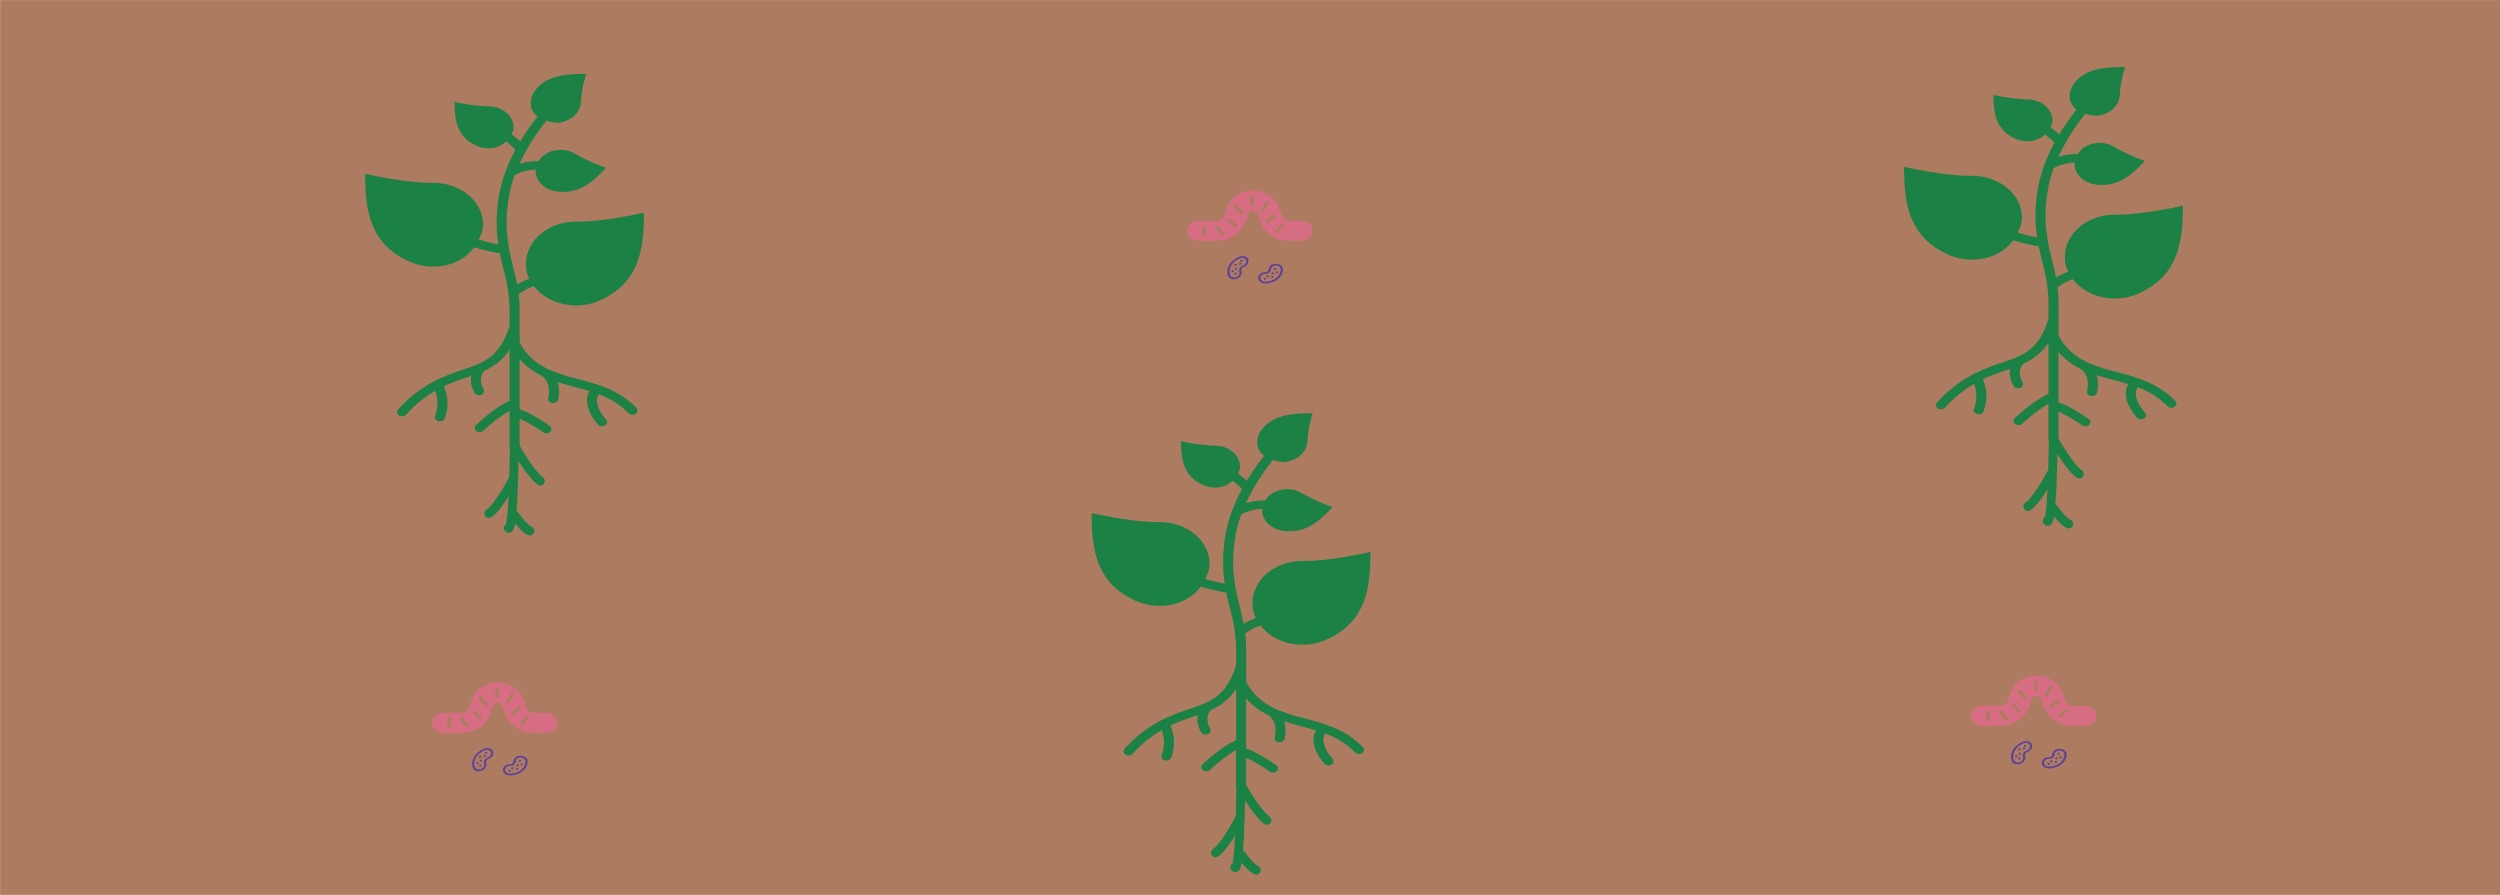 <?xml version="1.0" encoding="UTF-8" standalone="no"?>
<!-- Created with Inkscape (http://www.inkscape.org/) -->

<svg
   version="1.1"
   id="svg33909"
   width="140.8"
   height="50.4"
   viewBox="0 0 140.8 50.4"
   sodipodi:docname="Soil health.svg"
   inkscape:version="1.1.1 (3bf5ae0d25, 2021-09-20)"
   inkscape:export-filename="C:\Users\stuar\OneDrive\Documents\Future Hectare\graphics\Sketch dev\pond area_ new 2.png"
   inkscape:export-xdpi="96"
   inkscape:export-ydpi="96"
   xmlns:inkscape="http://www.inkscape.org/namespaces/inkscape"
   xmlns:sodipodi="http://sodipodi.sourceforge.net/DTD/sodipodi-0.dtd"
   xmlns="http://www.w3.org/2000/svg"
   xmlns:svg="http://www.w3.org/2000/svg">
  <defs
     id="defs33913" />
  <sodipodi:namedview
     id="namedview33911"
     pagecolor="#ffffff"
     bordercolor="#666666"
     borderopacity="1.0"
     inkscape:pageshadow="2"
     inkscape:pageopacity="0.0"
     inkscape:pagecheckerboard="0"
     showgrid="false"
     inkscape:zoom="5.6568543"
     inkscape:cx="69.384853"
     inkscape:cy="-2.7400388"
     inkscape:window-width="1920"
     inkscape:window-height="1017"
     inkscape:window-x="-8"
     inkscape:window-y="-8"
     inkscape:window-maximized="1"
     inkscape:current-layer="g33915"
     inkscape:snap-global="false" />
  <g
     inkscape:groupmode="layer"
     inkscape:label="Image"
     id="g33915">
    <path
       style="fill:#ad7c60;stroke-width:0.8;fill-opacity:1"
       d="M 0.006,25.202 V 0.002 H 70.406 140.806 V 25.202 50.402 H 70.406 0.006 Z"
       id="path33939" />
    <path
       style="fill:#1b8145;fill-opacity:1;stroke:none;stroke-width:0.196;stroke-miterlimit:4;stroke-dasharray:none;stroke-opacity:1"
       d="m 26.536,13.099 -0.089,0.203 c -0.003,0.007 -0.008,0.014 -0.011,0.021 -0.712,-0.247 -1.392,-0.556 -2.027,-0.922 -0.129,-0.074 -0.305,-0.047 -0.394,0.061 -0.089,0.108 -0.056,0.256 0.072,0.33 0.655,0.377 1.353,0.697 2.085,0.956 -0.233,0.296 -0.566,0.526 -0.957,0.661 -0.634,0.209 -1.346,0.166 -1.938,-0.117 l -0.157,-0.075 c -1.496,-0.755 -1.911,-1.995 -1.977,-3.822 1.015,0.213 2.053,0.337 3.099,0.372 0.053,0 0.106,0 0.158,-0.002 1.24,0.005 2.242,0.847 2.244,1.886 -0.004,0.153 -0.04,0.305 -0.107,0.448 z"
       id="path50019" />
    <path
       style="fill:#1b8145;fill-opacity:1;stroke:none;stroke-width:0.196;stroke-miterlimit:4;stroke-dasharray:none;stroke-opacity:1"
       d="m 28.348,7.221 c -0.003,0.019 -0.01,0.037 -0.015,0.056 -0.117,-0.062 -0.24,-0.115 -0.368,-0.159 -0.146,-0.047 -0.31,0.013 -0.366,0.135 -0.056,0.121 0.015,0.257 0.158,0.306 0.098,0.034 0.193,0.075 0.283,0.123 -0.117,0.101 -0.271,0.168 -0.438,0.19 -0.03,0.003 -0.06,0.004 -0.091,0.004 -0.146,4.74e-4 -0.29,-0.031 -0.417,-0.093 l -0.072,-0.034 c -0.558,-0.285 -0.767,-0.746 -0.831,-1.41 0.41,0.074 0.827,0.116 1.246,0.126 0.028,0 0.055,0 0.082,0 0.462,0.004 0.833,0.319 0.835,0.705 -6.52e-4,0.017 -0.003,0.034 -0.005,0.051 z"
       id="path50017" />
    <path
       style="fill:#1b8145;fill-opacity:1;stroke:none;stroke-width:0.196;stroke-miterlimit:4;stroke-dasharray:none;stroke-opacity:1"
       d="m 30.571,5.415 0.042,-0.06 c 0.34,-0.468 0.891,-0.643 1.683,-0.697 -0.095,0.366 -0.145,0.739 -0.149,1.113 -0.042,0.335 -0.341,0.607 -0.736,0.669 -0.007,4.75e-4 -0.013,4.75e-4 -0.02,0 -0.067,-0.003 -0.134,-0.012 -0.198,-0.028 -0.025,-0.005 -0.052,-0.014 -0.078,-0.022 0.13,-0.149 0.211,-0.233 0.215,-0.237 0.099,-0.102 0.081,-0.251 -0.041,-0.334 -0.121,-0.083 -0.3,-0.068 -0.398,0.034 -0.019,0.019 -0.127,0.133 -0.287,0.316 -0.102,-0.118 -0.152,-0.261 -0.142,-0.406 -9.06e-4,-0.122 0.037,-0.243 0.109,-0.349 z"
       id="path50015" />
    <path
       style="fill:#1b8145;fill-opacity:1;stroke:none;stroke-width:0.196;stroke-miterlimit:4;stroke-dasharray:none;stroke-opacity:1"
       d="m 30.741,9.64 c 0,-0.02 0.004,-0.04 0.006,-0.06 0.156,0.021 0.309,0.051 0.461,0.088 0.149,0.04 0.308,-0.028 0.357,-0.152 0.048,-0.125 -0.033,-0.258 -0.182,-0.299 -0.005,-0.001 -0.01,-0.003 -0.015,-0.004 -0.135,-0.033 -0.266,-0.06 -0.396,-0.082 0.16,-0.14 0.381,-0.219 0.611,-0.219 0.179,-2.61e-4 0.353,0.049 0.496,0.139 0.357,0.224 0.741,0.417 1.146,0.575 -0.478,0.446 -0.934,0.708 -1.499,0.708 -0.059,-1.66e-4 -0.119,-0.003 -0.178,-0.008 l -0.088,-0.01 C 31.082,10.274 30.786,10.024 30.74,9.707 Z"
       id="path50013" />
    <path
       style="fill:#1b8145;fill-opacity:1;stroke:none;stroke-width:0.196;stroke-miterlimit:4;stroke-dasharray:none;stroke-opacity:1"
       d="m 30.193,14.844 c 0.001,-1.039 1.004,-1.882 2.244,-1.887 0.052,0.001 0.104,0.002 0.157,0.002 1.046,-0.035 2.084,-0.159 3.099,-0.372 -0.066,1.823 -0.479,3.063 -1.97,3.819 l -0.164,0.079 c -1.008,0.483 -2.29,0.24 -2.953,-0.559 l 0.212,-0.071 c 0.708,-0.209 1.379,-0.494 1.998,-0.85 0.124,-0.08 0.147,-0.229 0.051,-0.333 -0.096,-0.104 -0.274,-0.123 -0.397,-0.043 -0.578,0.328 -1.204,0.593 -1.863,0.786 -0.094,0.032 -0.185,0.063 -0.276,0.095 -0.09,-0.17 -0.137,-0.353 -0.138,-0.539 z"
       id="path50011" />
    <path
       style="fill:#1b8145;fill-opacity:1;stroke:none;stroke-width:0.196;stroke-miterlimit:4;stroke-dasharray:none;stroke-opacity:1"
       d="m 32.539,21.342 c -0.577,-0.134 -1.136,-0.317 -1.668,-0.547 l -0.004,-0.002 c -0.001,0 -0.003,0 -0.005,-0.002 -0.714,-0.341 -1.274,-0.868 -1.595,-1.501 V 17.371 c -5.38e-4,-0.267 -0.018,-0.535 -0.052,-0.8 0.247,-0.197 0.538,-0.352 0.857,-0.455 0.807,1.059 2.463,1.402 3.766,0.78 v 0 c 2.162,-0.998 2.43,-2.847 2.43,-4.92 0,0 -2.19,0.508 -3.676,0.508 -0.051,0 -0.101,0 -0.15,-0.002 -1.556,6.64e-4 -2.818,1.058 -2.817,2.362 0,0.004 0,0.054 0,0.123 0.001,0.25 0.064,0.498 0.186,0.727 -0.24,0.088 -0.469,0.195 -0.687,0.317 -0.061,-0.308 -0.134,-0.61 -0.21,-0.919 -0.28,-1.139 -0.57,-2.314 -0.217,-4.186 0.069,-0.353 0.167,-0.702 0.293,-1.044 0.358,-0.19 0.769,-0.299 1.193,-0.316 -0.003,0.031 -0.01,0.062 -0.01,0.094 v 0.095 c 0.063,0.544 0.565,0.98 1.212,1.052 v 0 c 0.113,0.014 0.226,0.021 0.34,0.022 1.029,0 1.727,-0.617 2.405,-1.362 -0.602,-0.201 -1.173,-0.459 -1.704,-0.77 -0.242,-0.155 -0.539,-0.24 -0.844,-0.24 -0.397,1.18e-4 -0.775,0.14 -1.043,0.385 -0.077,0.077 -0.143,0.161 -0.196,0.251 -0.372,-0.008 -0.742,0.044 -1.09,0.154 0.402,-0.856 0.914,-1.672 1.527,-2.435 0.088,0.032 0.178,0.059 0.271,0.079 0.111,0.026 0.225,0.04 0.34,0.043 0.037,1.42e-4 0.073,-0.002 0.11,-0.007 0.674,-0.096 1.178,-0.571 1.214,-1.143 0.026,-0.542 0.128,-1.08 0.302,-1.603 -1.237,0 -2.34,0.112 -2.936,1.018 v 0 c -0.121,0.178 -0.185,0.38 -0.185,0.585 -0.024,0.301 0.115,0.596 0.38,0.801 -0.358,0.45 -0.684,0.917 -0.976,1.4 -0.15,-0.143 -0.312,-0.275 -0.486,-0.397 0.045,-0.089 0.077,-0.183 0.095,-0.278 0.007,-0.039 0.011,-0.079 0.012,-0.119 0,-0.652 -0.631,-1.181 -1.409,-1.181 -0.025,0 -0.05,0 -0.075,0 -0.622,-0.03 -1.238,-0.115 -1.838,-0.254 0,1.037 0.134,1.961 1.215,2.46 v 0 c 0.212,0.102 0.453,0.155 0.697,0.155 0.381,0.001 0.743,-0.139 0.988,-0.384 0.197,0.14 0.375,0.298 0.529,0.471 -0.213,0.394 -0.397,0.798 -0.551,1.21 0,0.004 -0.003,0.008 -0.004,0.012 -0.145,0.384 -0.257,0.777 -0.335,1.175 -0.196,0.969 -0.223,1.956 -0.079,2.932 -0.371,-0.072 -0.736,-0.163 -1.095,-0.27 0.004,-0.009 0.01,-0.018 0.014,-0.028 l 0.089,-0.203 c 0.089,-0.195 0.137,-0.402 0.142,-0.611 0.001,-1.304 -1.26,-2.362 -2.816,-2.363 -5.67e-4,0 -0.001,0 -0.002,0 -0.049,0.001 -0.099,0.002 -0.15,0.002 -1.486,0 -3.676,-0.508 -3.676,-0.508 0,2.073 0.268,3.921 2.43,4.92 v 0 c 0.741,0.354 1.633,0.408 2.427,0.146 0.537,-0.184 0.989,-0.509 1.288,-0.925 0.467,0.145 0.948,0.259 1.437,0.34 0.064,0.318 0.139,0.622 0.213,0.924 0.206,0.715 0.32,1.447 0.34,2.183 v 0.973 c -0.548,1.769 -1.428,2.068 -2.643,2.478 -0.538,0.17 -1.058,0.378 -1.553,0.623 h -0.004 c -0.003,0 -0.004,0.003 -0.006,0.004 -0.805,0.423 -1.508,0.968 -2.071,1.609 -0.095,0.104 -0.071,0.253 0.053,0.333 0.124,0.08 0.302,0.06 0.397,-0.045 0.457,-0.518 1.01,-0.97 1.638,-1.341 0.172,0.462 0.169,0.957 -0.01,1.417 -0.043,0.126 0.044,0.257 0.194,0.293 5.7e-5,0 8.5e-5,2.4e-5 1.12e-4,2.4e-5 0.025,0.006 0.052,0.009 0.078,0.009 0.126,-4.7e-5 0.237,-0.07 0.272,-0.172 0.227,-0.589 0.211,-1.224 -0.045,-1.804 0.409,-0.186 0.833,-0.349 1.268,-0.488 0.091,-0.031 0.181,-0.062 0.271,-0.093 -0.054,0.328 0.013,0.661 0.193,0.956 0.067,0.118 0.236,0.169 0.377,0.112 0.141,-0.056 0.201,-0.198 0.134,-0.316 -0.343,-0.603 -0.021,-0.979 -0.003,-0.999 0.007,-0.01 0.014,-0.021 0.019,-0.033 0.617,-0.269 1.12,-0.69 1.441,-1.207 v 2.894 c -0.852,0.371 -1.838,1.31 -1.882,1.352 -0.111,0.092 -0.111,0.243 -8.5e-4,0.335 0.11,0.093 0.29,0.093 0.4,7.35e-4 0.009,-0.007 0.017,-0.016 0.025,-0.024 0.435,-0.413 0.923,-0.785 1.456,-1.109 v 2.023 c 0,0.131 0.127,0.237 0.283,0.237 0.156,0 0.283,-0.106 0.283,-0.237 v -1.587 c 0.473,0.224 0.918,0.487 1.331,0.783 0.121,0.083 0.3,0.068 0.398,-0.034 0.097,-0.099 0.082,-0.245 -0.033,-0.329 -0.195,-0.138 -1.083,-0.751 -1.695,-0.936 v -2.826 c 0.339,0.386 0.769,0.71 1.265,0.949 v 0 c 0.006,0.003 0.558,0.352 0.34,1.244 -0.028,0.129 0.075,0.252 0.229,0.275 0.149,0.022 0.292,-0.057 0.326,-0.18 0.09,-0.328 0.084,-0.669 -0.017,-0.994 0.317,0.102 0.639,0.187 0.958,0.272 0.283,0.075 0.562,0.149 0.835,0.232 -0.159,0.265 -0.362,0.908 0.476,1.884 0.053,0.062 0.139,0.099 0.23,0.099 0.156,-2.37e-4 0.283,-0.107 0.283,-0.238 -8.4e-5,-0.05 -0.019,-0.098 -0.053,-0.138 -0.762,-0.888 -0.471,-1.348 -0.409,-1.428 0.656,0.239 1.232,0.608 1.68,1.074 0.103,0.099 0.282,0.109 0.4,0.023 0.111,-0.081 0.129,-0.219 0.043,-0.319 -0.988,-1.025 -2.169,-1.337 -3.312,-1.639 z"
       id="path49562" />
    <path
       style="fill:none;stroke:#1b8145;stroke-width:0.499;stroke-linecap:round;stroke-linejoin:round;stroke-miterlimit:4;stroke-dasharray:none;stroke-opacity:1"
       d="m 28.969,25.181 c -0.068,5.191 -0.341,4.555 -0.341,4.555"
       id="path50321" />
    <path
       style="fill:none;stroke:#1b8145;stroke-width:0.509;stroke-linecap:round;stroke-linejoin:miter;stroke-miterlimit:4;stroke-dasharray:none;stroke-opacity:1"
       d="m 28.913,26.968 c -0.901,1.709 -1.375,1.947 -1.375,1.947"
       id="path51487" />
    <path
       style="fill:none;stroke:#1b8145;stroke-width:0.509;stroke-linecap:round;stroke-linejoin:miter;stroke-miterlimit:4;stroke-dasharray:none;stroke-opacity:1"
       d="m 29.017,25.177 c 0.939,1.632 1.414,1.911 1.414,1.911"
       id="path51489" />
    <path
       style="fill:none;stroke:#1b8145;stroke-width:0.509;stroke-linecap:round;stroke-linejoin:miter;stroke-miterlimit:4;stroke-dasharray:none;stroke-opacity:1"
       d="m 28.989,29.034 c 0.544,0.756 0.849,0.865 0.849,0.865"
       id="path51491" />
    <path
       d="m 30.763,40.151 h -0.668 c -0.202,3.5e-5 -0.382,-0.116 -0.447,-0.287 l -0.19,-0.504 c -0.201,-0.552 -0.779,-0.924 -1.428,-0.919 h -0.012 c -0.653,-0.002 -1.232,0.378 -1.425,0.936 l -0.173,0.481 c -0.062,0.175 -0.244,0.293 -0.448,0.292 h -1.02 c -0.347,0 -0.628,0.252 -0.628,0.562 0,0.31 0.281,0.562 0.628,0.562 h 1.019 c 0.751,0.002 1.416,-0.433 1.644,-1.073 l 0.173,-0.481 c 0.029,-0.095 0.128,-0.16 0.238,-0.156 h 7.26e-4 c 0.11,-0.004 0.209,0.059 0.24,0.154 l 0.19,0.504 c 0.236,0.629 0.895,1.053 1.637,1.053 h 0.668 c 0.347,0 0.628,-0.252 0.628,-0.562 0,-0.31 -0.281,-0.562 -0.628,-0.562 z m -2.197,-0.522 c -0.019,-0.05 -0.045,-0.096 -0.079,-0.139 0.093,-0.176 0.208,-0.343 0.342,-0.497 0.049,0.039 0.093,0.082 0.134,0.128 -0.148,0.18 -0.272,0.375 -0.37,0.58 z m 0.707,0.116 0.066,0.175 c -0.18,0.115 -0.347,0.246 -0.498,0.392 -0.033,-0.057 -0.061,-0.115 -0.084,-0.176 0.158,-0.144 0.331,-0.275 0.515,-0.391 z m 0.363,0.554 c 0.056,0.036 0.117,0.065 0.181,0.087 -0.153,0.136 -0.284,0.289 -0.39,0.457 -0.059,-0.028 -0.115,-0.06 -0.168,-0.095 0.105,-0.163 0.232,-0.313 0.377,-0.449 z m -3.021,-0.165 c 0.043,-0.054 0.076,-0.114 0.1,-0.177 0.121,0.17 0.279,0.317 0.464,0.432 -0.035,0.051 -0.073,0.099 -0.115,0.144 -0.176,-0.108 -0.328,-0.243 -0.448,-0.4 z m 0.33,-0.788 c 0.03,-0.059 0.065,-0.115 0.106,-0.169 0.13,0.167 0.276,0.322 0.438,0.465 l -0.065,0.182 c -0.178,-0.143 -0.339,-0.304 -0.479,-0.478 z m -0.835,1.075 c 0.085,0.18 0.198,0.348 0.334,0.501 -0.068,0.021 -0.137,0.038 -0.207,0.05 -0.139,-0.165 -0.252,-0.346 -0.333,-0.539 h 0.07 c 0.046,-7.7e-5 0.092,-0.004 0.137,-0.011 z m -0.909,0.011 h 0.197 c -0.023,0.187 -0.016,0.376 0.02,0.562 h -0.199 c -0.033,-0.186 -0.039,-0.375 -0.018,-0.562 z m 2.825,-1.148 c -0.048,6.33e-4 -0.096,0.006 -0.142,0.017 -0.005,-0.192 0.009,-0.385 0.039,-0.575 0.033,-0.003 0.065,-0.004 0.099,-0.004 h 0.009 c 0.031,0 0.061,0.001 0.091,0.003 -0.032,0.186 -0.046,0.374 -0.042,0.563 -0.018,-0.002 -0.036,-0.004 -0.055,-0.004 z"
       id="path53576"
       style="fill:#e36a8b;fill-opacity:0.793;stroke-width:0.074" />
    <path
       d="m 29.719,42.916 c 1.55e-4,-0.035 0.002,-0.063 -0.007,-0.1 -0.042,-0.112 -0.089,-0.148 -0.148,-0.186 -0.05,-0.031 -0.109,-0.052 -0.172,-0.061 -0.045,-0.006 -0.075,-0.005 -0.129,-0.002 -0.051,0.005 -0.1,0.019 -0.144,0.039 -0.029,0.012 -0.065,0.031 -0.098,0.062 -0.049,0.043 -0.076,0.09 -0.097,0.151 -0.006,0.025 -0.009,0.079 -0.014,0.101 -0.018,0.041 -0.051,0.079 -0.106,0.115 -0.039,0.014 -0.082,0.011 -0.133,0.013 -0.046,0.004 -0.074,0.009 -0.095,0.01 -0.045,0.014 -0.087,0.034 -0.123,0.06 -0.039,0.025 -0.058,0.052 -0.088,0.087 -0.023,0.036 -0.035,0.076 -0.044,0.121 -0.005,0.044 0.002,0.064 0.011,0.107 0.013,0.04 0.044,0.088 0.067,0.111 0.017,0.02 0.058,0.053 0.09,0.069 0.043,0.024 0.092,0.041 0.143,0.05 0.026,0.008 0.091,0.005 0.133,0.007 0.052,-0.002 0.11,-0.008 0.155,-0.015 0.043,-0.004 0.222,-0.063 0.317,-0.098 0.038,-0.015 0.083,-0.046 0.117,-0.065 0.025,-0.016 0.05,-0.034 0.073,-0.052 0.012,-0.01 0.025,-0.02 0.037,-0.031 0.007,-0.006 0.014,-0.013 0.02,-0.019 0.032,-0.021 0.059,-0.064 0.081,-0.087 0.018,-0.022 0.034,-0.044 0.049,-0.068 0.013,-0.02 0.024,-0.041 0.035,-0.062 0.017,-0.028 0.027,-0.066 0.04,-0.098 0.004,-0.012 0.008,-0.023 0.011,-0.035 0.011,-0.041 0.017,-0.082 0.019,-0.124 z m -0.142,0.104 c -0.015,0.059 -0.041,0.117 -0.075,0.171 -0.035,0.055 -0.079,0.106 -0.131,0.152 -0.01,0.009 -0.021,0.018 -0.032,0.027 -0.046,0.037 -0.097,0.069 -0.153,0.096 -0.139,0.069 -0.3,0.106 -0.465,0.106 -0.152,1.07e-4 -0.276,-0.097 -0.276,-0.218 -1.35e-4,-0.12 0.123,-0.218 0.276,-0.218 h 4.99e-4 c 0.178,-1.32e-4 0.322,-0.114 0.322,-0.254 0,-0.12 0.123,-0.218 0.276,-0.218 0.152,0 0.276,0.098 0.276,0.218 10e-6,0.047 -0.006,0.093 -0.018,0.139 z"
       id="path53926"
       style="fill:#3a28b4;fill-opacity:0.692;stroke-width:0.019"
       sodipodi:nodetypes="cccccccccccccccccccccccccccscccccscccccssscscss" />
    <path
       d="m 29.346,42.859 c 0,-0.03 -0.03,-0.054 -0.068,-0.054 -0.037,0 -0.068,0.024 -0.068,0.054 0,0.03 0.03,0.054 0.068,0.054 0.037,-3.2e-5 0.068,-0.024 0.068,-0.054 z"
       id="path53928"
       style="fill:#3a28b4;fill-opacity:0.692;stroke-width:0.019"
       sodipodi:nodetypes="cssccc" />
    <path
       d="m 29.382,42.989 c -0.037,-3e-6 -0.068,0.024 -0.068,0.054 -1e-6,0.03 0.03,0.054 0.068,0.054 0.037,0 0.068,-0.024 0.068,-0.054 v -7e-6 c -4.3e-5,-0.03 -0.03,-0.054 -0.068,-0.054 z"
       id="path53930"
       style="fill:#3a28b4;fill-opacity:0.692;stroke-width:0.019"
       sodipodi:nodetypes="sscssss" />
    <path
       d="m 29.149,43.051 c -0.037,5e-6 -0.068,0.024 -0.068,0.054 4e-6,0.03 0.03,0.054 0.068,0.054 0.037,-3e-6 0.068,-0.024 0.068,-0.054 -4.2e-5,-0.03 -0.03,-0.054 -0.068,-0.054 z"
       id="path53932"
       style="fill:#3a28b4;fill-opacity:0.692;stroke-width:0.019"
       sodipodi:nodetypes="cssccc" />
    <ellipse
       cx="29.123"
       cy="43.309"
       id="circle53934"
       style="fill:#3a28b4;fill-opacity:0.692;stroke-width:0.019"
       rx="0.068"
       ry="0.054" />
    <ellipse
       cx="28.864"
       cy="43.268"
       id="circle53936"
       style="fill:#3a28b4;fill-opacity:0.692;stroke-width:0.019"
       rx="0.068"
       ry="0.054" />
    <path
       d="m 28.708,43.358 c -0.037,-5e-6 -0.068,0.024 -0.068,0.054 -4e-6,0.03 0.03,0.054 0.068,0.054 0.037,5e-6 0.068,-0.024 0.068,-0.054 v -8e-6 c -4.6e-5,-0.03 -0.03,-0.054 -0.068,-0.054 z"
       id="path53938"
       style="fill:#3a28b4;fill-opacity:0.692;stroke-width:0.019"
       sodipodi:nodetypes="sssssss" />
    <path
       d="m 26.623,43.223 c 0.013,0.033 0.022,0.06 0.044,0.091 0.081,0.089 0.138,0.106 0.206,0.12 0.058,0.011 0.121,0.009 0.182,-0.005 0.044,-0.011 0.071,-0.022 0.121,-0.044 0.045,-0.023 0.086,-0.053 0.12,-0.088 0.023,-0.021 0.049,-0.052 0.068,-0.093 0.03,-0.057 0.037,-0.111 0.034,-0.176 -0.003,-0.025 -0.021,-0.077 -0.024,-0.099 0.002,-0.045 0.019,-0.091 0.056,-0.144 0.031,-0.027 0.072,-0.04 0.119,-0.059 0.042,-0.02 0.066,-0.035 0.085,-0.043 0.037,-0.029 0.069,-0.063 0.093,-0.1 0.027,-0.037 0.035,-0.07 0.05,-0.113 0.008,-0.041 0.005,-0.083 -0.004,-0.129 -0.011,-0.043 -0.025,-0.059 -0.05,-0.095 -0.027,-0.033 -0.074,-0.067 -0.104,-0.079 -0.023,-0.012 -0.073,-0.028 -0.109,-0.032 -0.049,-0.007 -0.101,-0.006 -0.152,0.004 -0.027,0.002 -0.086,0.028 -0.127,0.041 -0.048,0.02 -0.099,0.047 -0.138,0.069 -0.039,0.019 -0.183,0.138 -0.259,0.205 -0.03,0.027 -0.06,0.073 -0.085,0.103 -0.017,0.024 -0.034,0.049 -0.049,0.074 -0.008,0.014 -0.016,0.028 -0.023,0.042 -0.004,0.008 -0.008,0.017 -0.012,0.025 -0.022,0.031 -0.032,0.081 -0.043,0.11 -0.008,0.027 -0.016,0.054 -0.021,0.081 -0.005,0.024 -0.007,0.047 -0.01,0.071 -0.005,0.032 -8.63e-4,0.071 -0.001,0.106 8.63e-4,0.012 0.002,0.024 0.003,0.036 0.005,0.042 0.015,0.083 0.028,0.122 z m 0.094,-0.148 c -0.008,-0.061 -0.005,-0.123 0.007,-0.186 0.012,-0.064 0.035,-0.127 0.066,-0.188 0.006,-0.012 0.013,-0.024 0.02,-0.036 0.03,-0.051 0.065,-0.099 0.107,-0.144 0.104,-0.114 0.24,-0.206 0.394,-0.265 0.142,-0.054 0.293,-0.008 0.338,0.104 0.045,0.112 -0.034,0.247 -0.176,0.302 l -4.54e-4,1.73e-4 c -0.165,0.064 -0.258,0.221 -0.206,0.352 0.045,0.112 -0.034,0.247 -0.176,0.302 -0.142,0.054 -0.293,0.007 -0.338,-0.105 -0.017,-0.043 -0.029,-0.089 -0.035,-0.136 z"
       id="path53926-8"
       style="fill:#3a28b4;fill-opacity:0.692;stroke-width:0.019"
       sodipodi:nodetypes="cccccccccccccccccccccccccccscccccscccccssscscss" />
    <path
       d="m 26.99,43.143 c 0.011,0.028 0.048,0.039 0.083,0.026 0.035,-0.013 0.054,-0.047 0.043,-0.074 -0.011,-0.028 -0.048,-0.039 -0.083,-0.026 -0.035,0.013 -0.054,0.047 -0.043,0.074 z"
       id="path53928-0"
       style="fill:#3a28b4;fill-opacity:0.692;stroke-width:0.019"
       sodipodi:nodetypes="cssccc" />
    <path
       d="m 26.909,43.034 c 0.035,-0.013 0.054,-0.047 0.043,-0.074 -0.011,-0.028 -0.048,-0.039 -0.083,-0.026 -0.035,0.013 -0.054,0.047 -0.043,0.074 l 2e-6,7e-6 c 0.011,0.028 0.048,0.039 0.083,0.026 z"
       id="path53930-4"
       style="fill:#3a28b4;fill-opacity:0.692;stroke-width:0.019"
       sodipodi:nodetypes="sscssss" />
    <path
       d="m 27.103,42.893 c 0.035,-0.013 0.054,-0.047 0.043,-0.074 -0.011,-0.028 -0.048,-0.039 -0.083,-0.026 -0.035,0.013 -0.054,0.047 -0.043,0.074 0.011,0.028 0.048,0.039 0.083,0.026 z"
       id="path53932-9"
       style="fill:#3a28b4;fill-opacity:0.692;stroke-width:0.019"
       sodipodi:nodetypes="cssccc" />
    <ellipse
       cx="-9.397"
       cy="-49.497"
       id="circle53934-7"
       style="fill:#3a28b4;fill-opacity:0.692;stroke-width:0.019"
       rx="0.068"
       ry="0.054"
       transform="matrix(-0.934,0.358,-0.369,-0.929,0,0)" />
    <ellipse
       cx="-9.655"
       cy="-49.538"
       id="circle53936-8"
       style="fill:#3a28b4;fill-opacity:0.692;stroke-width:0.019"
       rx="0.068"
       ry="0.054"
       transform="matrix(-0.934,0.358,-0.369,-0.929,0,0)" />
    <path
       d="m 27.4,42.45 c 0.035,-0.013 0.054,-0.047 0.043,-0.074 -0.011,-0.028 -0.048,-0.039 -0.083,-0.026 -0.035,0.013 -0.054,0.047 -0.043,0.074 l 3e-6,8e-6 c 0.011,0.028 0.048,0.039 0.083,0.026 z"
       id="path53938-9"
       style="fill:#3a28b4;fill-opacity:0.692;stroke-width:0.019"
       sodipodi:nodetypes="sssssss" />
    <path
       style="fill:#1b8145;fill-opacity:1;stroke:none;stroke-width:0.196;stroke-miterlimit:4;stroke-dasharray:none;stroke-opacity:1"
       d="m 113.206,12.706 -0.089,0.203 c -0.003,0.007 -0.008,0.014 -0.011,0.021 -0.712,-0.247 -1.392,-0.556 -2.027,-0.922 -0.129,-0.074 -0.305,-0.047 -0.394,0.061 -0.089,0.108 -0.056,0.256 0.072,0.33 0.654,0.377 1.353,0.697 2.085,0.956 -0.233,0.296 -0.566,0.526 -0.957,0.661 -0.634,0.209 -1.346,0.166 -1.938,-0.117 l -0.157,-0.075 c -1.496,-0.755 -1.911,-1.995 -1.977,-3.822 1.015,0.213 2.053,0.337 3.099,0.372 0.053,0 0.106,0 0.158,-0.002 1.24,0.005 2.242,0.847 2.244,1.886 -0.004,0.153 -0.04,0.305 -0.107,0.448 z"
       id="path50019-6" />
    <path
       style="fill:#1b8145;fill-opacity:1;stroke:none;stroke-width:0.196;stroke-miterlimit:4;stroke-dasharray:none;stroke-opacity:1"
       d="m 115.019,6.829 c -0.003,0.019 -0.01,0.037 -0.015,0.056 -0.117,-0.062 -0.24,-0.115 -0.368,-0.159 -0.146,-0.047 -0.31,0.013 -0.366,0.135 -0.056,0.121 0.015,0.257 0.158,0.306 0.098,0.034 0.193,0.075 0.283,0.123 -0.117,0.101 -0.271,0.168 -0.438,0.19 -0.03,0.003 -0.06,0.004 -0.091,0.004 -0.146,4.74e-4 -0.29,-0.031 -0.417,-0.093 l -0.072,-0.034 c -0.558,-0.285 -0.767,-0.746 -0.831,-1.41 0.41,0.074 0.827,0.116 1.246,0.126 0.028,0 0.055,0 0.082,0 0.462,0.004 0.833,0.319 0.835,0.705 -6.5e-4,0.017 -0.003,0.034 -0.005,0.051 z"
       id="path50017-5" />
    <path
       style="fill:#1b8145;fill-opacity:1;stroke:none;stroke-width:0.196;stroke-miterlimit:4;stroke-dasharray:none;stroke-opacity:1"
       d="m 117.241,5.022 0.043,-0.06 c 0.34,-0.468 0.891,-0.643 1.683,-0.697 -0.095,0.366 -0.145,0.739 -0.149,1.113 -0.042,0.335 -0.341,0.607 -0.736,0.669 -0.007,4.75e-4 -0.013,4.75e-4 -0.02,0 -0.067,-0.003 -0.134,-0.012 -0.198,-0.028 -0.025,-0.005 -0.052,-0.014 -0.078,-0.022 0.13,-0.149 0.211,-0.233 0.215,-0.237 0.099,-0.102 0.081,-0.251 -0.041,-0.334 -0.121,-0.083 -0.3,-0.068 -0.398,0.034 -0.019,0.019 -0.127,0.133 -0.287,0.316 -0.102,-0.118 -0.152,-0.261 -0.142,-0.406 -9.1e-4,-0.122 0.037,-0.243 0.109,-0.349 z"
       id="path50015-5" />
    <path
       style="fill:#1b8145;fill-opacity:1;stroke:none;stroke-width:0.196;stroke-miterlimit:4;stroke-dasharray:none;stroke-opacity:1"
       d="m 117.411,9.247 c 0,-0.02 0.005,-0.04 0.007,-0.06 0.156,0.021 0.309,0.051 0.461,0.088 0.149,0.04 0.308,-0.028 0.357,-0.152 0.048,-0.125 -0.033,-0.258 -0.182,-0.299 -0.005,-0.001 -0.01,-0.003 -0.015,-0.004 -0.135,-0.033 -0.266,-0.06 -0.396,-0.082 0.16,-0.14 0.381,-0.219 0.611,-0.219 0.179,-2.61e-4 0.353,0.049 0.496,0.139 0.357,0.224 0.741,0.417 1.146,0.575 -0.478,0.446 -0.934,0.708 -1.499,0.708 -0.059,-1.66e-4 -0.119,-0.003 -0.178,-0.008 l -0.088,-0.01 c -0.377,-0.042 -0.673,-0.292 -0.72,-0.608 z"
       id="path50013-9" />
    <path
       style="fill:#1b8145;fill-opacity:1;stroke:none;stroke-width:0.196;stroke-miterlimit:4;stroke-dasharray:none;stroke-opacity:1"
       d="m 116.864,14.452 c 0.001,-1.039 1.004,-1.882 2.244,-1.887 0.051,0.001 0.104,0.002 0.157,0.002 1.046,-0.035 2.084,-0.159 3.099,-0.372 -0.066,1.823 -0.479,3.063 -1.97,3.819 l -0.164,0.079 c -1.008,0.483 -2.29,0.24 -2.953,-0.559 l 0.212,-0.071 c 0.708,-0.209 1.379,-0.494 1.998,-0.85 0.124,-0.08 0.147,-0.229 0.051,-0.333 -0.096,-0.104 -0.274,-0.123 -0.397,-0.043 -0.578,0.328 -1.204,0.593 -1.863,0.786 -0.094,0.032 -0.185,0.063 -0.276,0.095 -0.09,-0.17 -0.137,-0.353 -0.138,-0.539 z"
       id="path50011-1" />
    <path
       style="fill:#1b8145;fill-opacity:1;stroke:none;stroke-width:0.196;stroke-miterlimit:4;stroke-dasharray:none;stroke-opacity:1"
       d="m 119.21,20.95 c -0.577,-0.134 -1.136,-0.317 -1.668,-0.547 l -0.004,-0.002 c -0.001,0 -0.003,0 -0.005,-0.002 -0.714,-0.341 -1.274,-0.868 -1.595,-1.501 v -1.919 c -5.3e-4,-0.267 -0.018,-0.535 -0.052,-0.8 0.247,-0.197 0.538,-0.352 0.857,-0.455 0.807,1.059 2.463,1.402 3.766,0.78 v 0 c 2.162,-0.998 2.43,-2.847 2.43,-4.92 0,0 -2.19,0.508 -3.676,0.508 -0.051,0 -0.101,0 -0.15,-0.002 -1.556,6.64e-4 -2.818,1.058 -2.817,2.362 0,0.004 0,0.054 0,0.123 0.001,0.25 0.065,0.498 0.186,0.727 -0.24,0.088 -0.469,0.195 -0.687,0.317 -0.061,-0.308 -0.134,-0.61 -0.21,-0.919 -0.28,-1.139 -0.57,-2.314 -0.217,-4.186 0.069,-0.353 0.167,-0.702 0.293,-1.044 0.358,-0.19 0.769,-0.299 1.193,-0.316 -0.003,0.031 -0.01,0.062 -0.01,0.094 v 0.095 c 0.063,0.544 0.565,0.98 1.212,1.052 v 0 c 0.113,0.014 0.226,0.021 0.34,0.022 1.029,0 1.727,-0.617 2.405,-1.362 -0.602,-0.201 -1.173,-0.459 -1.704,-0.77 -0.242,-0.155 -0.539,-0.24 -0.844,-0.24 -0.397,1.18e-4 -0.775,0.14 -1.043,0.385 -0.077,0.077 -0.143,0.161 -0.196,0.251 -0.372,-0.008 -0.742,0.044 -1.09,0.154 0.402,-0.856 0.914,-1.672 1.527,-2.435 0.088,0.032 0.178,0.059 0.271,0.079 0.111,0.026 0.225,0.04 0.34,0.043 0.037,1.42e-4 0.073,-0.002 0.11,-0.007 0.674,-0.096 1.178,-0.571 1.214,-1.143 0.026,-0.542 0.128,-1.08 0.302,-1.603 -1.237,0 -2.34,0.112 -2.936,1.018 v 0 c -0.121,0.178 -0.185,0.38 -0.185,0.585 -0.024,0.301 0.115,0.596 0.38,0.801 -0.358,0.45 -0.684,0.917 -0.976,1.4 -0.15,-0.143 -0.312,-0.275 -0.486,-0.397 0.045,-0.089 0.077,-0.183 0.095,-0.278 0.007,-0.039 0.011,-0.079 0.012,-0.119 0,-0.652 -0.631,-1.181 -1.409,-1.181 -0.025,0 -0.05,0 -0.075,0 -0.622,-0.03 -1.238,-0.115 -1.838,-0.254 0,1.037 0.134,1.961 1.215,2.46 v 0 c 0.212,0.102 0.453,0.155 0.697,0.155 0.381,0.001 0.743,-0.139 0.988,-0.384 0.197,0.14 0.375,0.298 0.529,0.471 -0.213,0.394 -0.397,0.798 -0.551,1.21 0,0.004 -0.003,0.008 -0.004,0.012 -0.145,0.384 -0.257,0.777 -0.335,1.175 -0.196,0.969 -0.223,1.956 -0.079,2.932 -0.371,-0.072 -0.736,-0.163 -1.095,-0.27 0.004,-0.009 0.01,-0.018 0.014,-0.028 l 0.089,-0.203 c 0.089,-0.195 0.137,-0.402 0.142,-0.611 0.001,-1.304 -1.26,-2.362 -2.816,-2.363 -5.7e-4,0 -0.001,0 -0.002,0 -0.049,0.001 -0.099,0.002 -0.15,0.002 -1.486,0 -3.676,-0.508 -3.676,-0.508 0,2.073 0.268,3.921 2.43,4.92 v 0 c 0.741,0.354 1.633,0.408 2.427,0.146 0.537,-0.184 0.989,-0.509 1.288,-0.925 0.467,0.145 0.948,0.259 1.437,0.34 0.064,0.318 0.139,0.622 0.213,0.924 0.206,0.715 0.32,1.447 0.34,2.183 v 0.973 c -0.548,1.769 -1.428,2.068 -2.643,2.478 -0.538,0.17 -1.058,0.378 -1.553,0.623 h -0.004 c -0.003,0 -0.004,0.003 -0.006,0.004 -0.805,0.423 -1.508,0.968 -2.071,1.609 -0.095,0.104 -0.071,0.253 0.053,0.333 0.124,0.08 0.302,0.06 0.397,-0.045 0.457,-0.518 1.01,-0.97 1.638,-1.341 0.172,0.462 0.169,0.957 -0.01,1.417 -0.043,0.126 0.044,0.257 0.194,0.293 5e-5,0 8e-5,2.4e-5 1.1e-4,2.4e-5 0.025,0.006 0.052,0.009 0.078,0.009 0.126,-4.7e-5 0.237,-0.07 0.272,-0.172 0.227,-0.589 0.211,-1.224 -0.045,-1.804 0.409,-0.186 0.833,-0.349 1.268,-0.488 0.091,-0.031 0.181,-0.062 0.271,-0.093 -0.054,0.328 0.013,0.661 0.193,0.956 0.067,0.118 0.236,0.169 0.377,0.112 0.141,-0.056 0.201,-0.198 0.134,-0.316 -0.343,-0.603 -0.021,-0.979 -0.003,-0.999 0.007,-0.01 0.014,-0.021 0.019,-0.033 0.617,-0.269 1.12,-0.69 1.441,-1.207 v 2.894 c -0.852,0.371 -1.838,1.31 -1.882,1.352 -0.111,0.092 -0.111,0.243 -8.5e-4,0.335 0.11,0.093 0.29,0.093 0.4,7.35e-4 0.009,-0.007 0.017,-0.016 0.025,-0.024 0.435,-0.413 0.923,-0.785 1.456,-1.109 v 2.023 c 0,0.131 0.127,0.237 0.283,0.237 0.156,0 0.283,-0.106 0.283,-0.237 v -1.587 c 0.473,0.224 0.918,0.487 1.331,0.783 0.121,0.083 0.3,0.068 0.398,-0.034 0.097,-0.099 0.082,-0.245 -0.033,-0.329 -0.195,-0.138 -1.083,-0.751 -1.695,-0.936 v -2.826 c 0.339,0.386 0.769,0.71 1.265,0.949 v 0 c 0.006,0.003 0.558,0.352 0.34,1.244 -0.028,0.129 0.075,0.252 0.229,0.275 0.149,0.022 0.292,-0.057 0.326,-0.18 0.09,-0.328 0.084,-0.669 -0.017,-0.994 0.317,0.102 0.639,0.187 0.958,0.272 0.283,0.075 0.562,0.149 0.835,0.232 -0.159,0.265 -0.362,0.908 0.476,1.884 0.053,0.062 0.139,0.099 0.23,0.099 0.156,-2.37e-4 0.283,-0.107 0.283,-0.238 -9e-5,-0.05 -0.019,-0.098 -0.053,-0.138 -0.762,-0.888 -0.471,-1.348 -0.409,-1.428 0.656,0.239 1.232,0.608 1.68,1.074 0.103,0.099 0.282,0.109 0.4,0.023 0.111,-0.081 0.129,-0.219 0.043,-0.319 -0.988,-1.025 -2.169,-1.337 -3.312,-1.639 z"
       id="path49562-3" />
    <path
       style="fill:none;stroke:#1b8145;stroke-width:0.499;stroke-linecap:round;stroke-linejoin:round;stroke-miterlimit:4;stroke-dasharray:none;stroke-opacity:1"
       d="m 115.64,24.789 c -0.068,5.191 -0.341,4.555 -0.341,4.555"
       id="path50321-9" />
    <path
       style="fill:none;stroke:#1b8145;stroke-width:0.509;stroke-linecap:round;stroke-linejoin:miter;stroke-miterlimit:4;stroke-dasharray:none;stroke-opacity:1"
       d="m 115.584,26.576 c -0.901,1.709 -1.375,1.947 -1.375,1.947"
       id="path51487-8" />
    <path
       style="fill:none;stroke:#1b8145;stroke-width:0.509;stroke-linecap:round;stroke-linejoin:miter;stroke-miterlimit:4;stroke-dasharray:none;stroke-opacity:1"
       d="m 115.688,24.784 c 0.94,1.632 1.414,1.911 1.414,1.911"
       id="path51489-9" />
    <path
       style="fill:none;stroke:#1b8145;stroke-width:0.509;stroke-linecap:round;stroke-linejoin:miter;stroke-miterlimit:4;stroke-dasharray:none;stroke-opacity:1"
       d="m 115.659,28.641 c 0.544,0.756 0.849,0.865 0.849,0.865"
       id="path51491-1" />
    <path
       style="fill:#1b8145;fill-opacity:1;stroke:none;stroke-width:0.196;stroke-miterlimit:4;stroke-dasharray:none;stroke-opacity:1"
       d="m 67.452,32.207 -0.089,0.203 c -0.003,0.007 -0.008,0.014 -0.011,0.021 -0.712,-0.247 -1.392,-0.556 -2.027,-0.922 -0.129,-0.074 -0.305,-0.047 -0.394,0.061 -0.089,0.108 -0.056,0.256 0.072,0.33 0.654,0.377 1.353,0.697 2.085,0.956 -0.233,0.296 -0.566,0.526 -0.957,0.661 -0.634,0.209 -1.346,0.166 -1.938,-0.117 l -0.157,-0.075 c -1.496,-0.755 -1.911,-1.995 -1.977,-3.822 1.015,0.213 2.053,0.337 3.099,0.372 0.053,0 0.106,0 0.158,-0.002 1.24,0.005 2.242,0.847 2.244,1.886 -0.004,0.153 -0.04,0.305 -0.107,0.448 z"
       id="path50019-6-7" />
    <path
       style="fill:#1b8145;fill-opacity:1;stroke:none;stroke-width:0.196;stroke-miterlimit:4;stroke-dasharray:none;stroke-opacity:1"
       d="m 69.265,26.33 c -0.003,0.019 -0.01,0.037 -0.015,0.056 -0.117,-0.062 -0.24,-0.115 -0.368,-0.159 -0.146,-0.047 -0.31,0.013 -0.366,0.135 -0.056,0.121 0.015,0.257 0.158,0.306 0.098,0.034 0.193,0.075 0.283,0.123 -0.117,0.101 -0.271,0.168 -0.438,0.19 -0.03,0.003 -0.06,0.004 -0.091,0.004 -0.146,4.74e-4 -0.29,-0.031 -0.417,-0.093 l -0.072,-0.034 c -0.558,-0.285 -0.767,-0.746 -0.831,-1.41 0.41,0.074 0.827,0.116 1.246,0.126 0.028,0 0.055,0 0.082,0 0.462,0.004 0.833,0.319 0.835,0.705 -6.5e-4,0.017 -0.003,0.034 -0.005,0.051 z"
       id="path50017-5-6" />
    <path
       style="fill:#1b8145;fill-opacity:1;stroke:none;stroke-width:0.196;stroke-miterlimit:4;stroke-dasharray:none;stroke-opacity:1"
       d="m 71.487,24.523 0.043,-0.06 c 0.34,-0.468 0.891,-0.643 1.683,-0.697 -0.095,0.366 -0.145,0.739 -0.149,1.113 -0.042,0.335 -0.341,0.607 -0.736,0.669 -0.007,4.75e-4 -0.013,4.75e-4 -0.02,0 -0.067,-0.003 -0.134,-0.012 -0.198,-0.028 -0.025,-0.005 -0.052,-0.014 -0.078,-0.022 0.13,-0.149 0.211,-0.233 0.215,-0.237 0.099,-0.102 0.081,-0.251 -0.041,-0.334 -0.121,-0.083 -0.3,-0.068 -0.398,0.034 -0.019,0.019 -0.127,0.133 -0.287,0.316 -0.102,-0.118 -0.152,-0.261 -0.142,-0.406 -9.1e-4,-0.122 0.037,-0.243 0.109,-0.349 z"
       id="path50015-5-1" />
    <path
       style="fill:#1b8145;fill-opacity:1;stroke:none;stroke-width:0.196;stroke-miterlimit:4;stroke-dasharray:none;stroke-opacity:1"
       d="m 71.657,28.749 c 0,-0.02 0.005,-0.04 0.007,-0.06 0.156,0.021 0.309,0.051 0.461,0.088 0.149,0.04 0.308,-0.028 0.357,-0.152 0.048,-0.125 -0.033,-0.258 -0.182,-0.299 -0.005,-0.001 -0.01,-0.003 -0.015,-0.004 -0.135,-0.033 -0.266,-0.06 -0.396,-0.082 0.16,-0.14 0.381,-0.219 0.611,-0.219 0.179,-2.61e-4 0.353,0.049 0.496,0.139 0.357,0.224 0.741,0.417 1.146,0.575 -0.478,0.446 -0.934,0.708 -1.499,0.708 -0.059,-1.66e-4 -0.119,-0.003 -0.178,-0.008 l -0.088,-0.01 c -0.377,-0.042 -0.673,-0.292 -0.72,-0.608 z"
       id="path50013-9-8" />
    <path
       style="fill:#1b8145;fill-opacity:1;stroke:none;stroke-width:0.196;stroke-miterlimit:4;stroke-dasharray:none;stroke-opacity:1"
       d="m 71.11,33.953 c 0.001,-1.039 1.004,-1.882 2.244,-1.887 0.051,0.001 0.104,0.002 0.157,0.002 1.046,-0.035 2.084,-0.159 3.099,-0.372 -0.066,1.823 -0.479,3.063 -1.97,3.819 l -0.164,0.079 c -1.008,0.483 -2.29,0.24 -2.953,-0.559 l 0.212,-0.071 c 0.708,-0.209 1.379,-0.494 1.998,-0.85 0.124,-0.08 0.147,-0.229 0.051,-0.333 -0.096,-0.104 -0.274,-0.123 -0.397,-0.043 -0.578,0.328 -1.204,0.593 -1.863,0.786 -0.094,0.032 -0.185,0.063 -0.276,0.095 -0.09,-0.17 -0.137,-0.353 -0.138,-0.539 z"
       id="path50011-1-4" />
    <path
       style="fill:#1b8145;fill-opacity:1;stroke:none;stroke-width:0.196;stroke-miterlimit:4;stroke-dasharray:none;stroke-opacity:1"
       d="m 73.456,40.451 c -0.577,-0.134 -1.136,-0.317 -1.668,-0.547 l -0.004,-0.002 c -0.001,0 -0.003,0 -0.005,-0.002 -0.714,-0.341 -1.274,-0.868 -1.595,-1.501 v -1.919 c -5.3e-4,-0.267 -0.018,-0.535 -0.052,-0.8 0.247,-0.197 0.538,-0.352 0.857,-0.455 0.807,1.059 2.463,1.402 3.766,0.78 v 0 c 2.162,-0.998 2.43,-2.847 2.43,-4.92 0,0 -2.19,0.508 -3.676,0.508 -0.051,0 -0.101,0 -0.15,-0.002 -1.556,6.64e-4 -2.818,1.058 -2.817,2.362 0,0.004 0,0.054 0,0.123 0.001,0.25 0.065,0.498 0.186,0.727 -0.24,0.088 -0.469,0.195 -0.687,0.317 -0.061,-0.308 -0.134,-0.61 -0.21,-0.919 -0.28,-1.139 -0.57,-2.314 -0.217,-4.186 0.069,-0.353 0.167,-0.702 0.293,-1.044 0.358,-0.19 0.769,-0.299 1.193,-0.316 -0.003,0.031 -0.01,0.062 -0.01,0.094 v 0.095 c 0.063,0.544 0.565,0.98 1.212,1.052 v 0 c 0.113,0.014 0.226,0.021 0.34,0.022 1.029,0 1.727,-0.617 2.405,-1.362 -0.602,-0.201 -1.173,-0.459 -1.704,-0.77 -0.242,-0.155 -0.539,-0.24 -0.844,-0.24 -0.397,1.18e-4 -0.775,0.14 -1.043,0.385 -0.077,0.077 -0.143,0.161 -0.196,0.251 -0.372,-0.008 -0.742,0.044 -1.09,0.154 0.402,-0.856 0.914,-1.672 1.527,-2.435 0.088,0.032 0.178,0.059 0.271,0.079 0.111,0.026 0.225,0.04 0.34,0.043 0.037,1.42e-4 0.073,-0.002 0.11,-0.007 0.674,-0.096 1.178,-0.571 1.214,-1.143 0.026,-0.542 0.128,-1.08 0.302,-1.603 -1.237,0 -2.34,0.112 -2.936,1.018 v 0 c -0.121,0.178 -0.185,0.38 -0.185,0.585 -0.024,0.301 0.115,0.596 0.38,0.801 -0.358,0.45 -0.684,0.917 -0.976,1.4 -0.15,-0.143 -0.312,-0.275 -0.486,-0.397 0.045,-0.089 0.077,-0.183 0.095,-0.278 0.007,-0.039 0.011,-0.079 0.012,-0.119 0,-0.652 -0.631,-1.181 -1.409,-1.181 -0.025,0 -0.05,0 -0.075,0 -0.622,-0.03 -1.238,-0.115 -1.838,-0.254 0,1.037 0.134,1.961 1.215,2.46 v 0 c 0.212,0.102 0.453,0.155 0.697,0.155 0.381,0.001 0.743,-0.139 0.988,-0.384 0.197,0.14 0.375,0.298 0.529,0.471 -0.213,0.394 -0.397,0.798 -0.551,1.21 0,0.004 -0.003,0.008 -0.004,0.012 -0.145,0.384 -0.257,0.777 -0.335,1.175 -0.196,0.969 -0.223,1.956 -0.079,2.932 -0.371,-0.072 -0.736,-0.163 -1.095,-0.27 0.004,-0.009 0.01,-0.018 0.014,-0.028 l 0.089,-0.203 c 0.089,-0.195 0.137,-0.402 0.142,-0.611 0.001,-1.304 -1.26,-2.362 -2.816,-2.363 -5.7e-4,0 -0.001,0 -0.002,0 -0.049,0.001 -0.099,0.002 -0.15,0.002 -1.486,0 -3.676,-0.508 -3.676,-0.508 0,2.073 0.268,3.921 2.43,4.92 v 0 c 0.741,0.354 1.633,0.408 2.427,0.146 0.537,-0.184 0.989,-0.509 1.288,-0.925 0.467,0.145 0.948,0.259 1.437,0.34 0.064,0.318 0.139,0.622 0.213,0.924 0.206,0.715 0.32,1.447 0.34,2.183 v 0.973 c -0.548,1.769 -1.428,2.068 -2.643,2.478 -0.538,0.17 -1.058,0.378 -1.553,0.623 h -0.004 c -0.003,0 -0.004,0.003 -0.006,0.004 -0.805,0.423 -1.508,0.968 -2.071,1.609 -0.095,0.104 -0.071,0.253 0.053,0.333 0.124,0.08 0.302,0.06 0.397,-0.045 0.457,-0.518 1.01,-0.97 1.638,-1.341 0.172,0.462 0.169,0.957 -0.01,1.417 -0.043,0.126 0.044,0.257 0.194,0.293 5e-5,0 8e-5,2.4e-5 1.1e-4,2.4e-5 0.025,0.006 0.052,0.009 0.078,0.009 0.126,-4.7e-5 0.237,-0.07 0.272,-0.172 0.227,-0.589 0.211,-1.224 -0.045,-1.804 0.409,-0.186 0.833,-0.349 1.268,-0.488 0.091,-0.031 0.181,-0.062 0.271,-0.093 -0.054,0.328 0.013,0.661 0.193,0.956 0.067,0.118 0.236,0.169 0.377,0.112 0.141,-0.056 0.201,-0.198 0.134,-0.316 -0.343,-0.603 -0.021,-0.979 -0.003,-0.999 0.007,-0.01 0.014,-0.021 0.019,-0.033 0.617,-0.269 1.12,-0.69 1.441,-1.207 v 2.894 c -0.852,0.371 -1.838,1.31 -1.882,1.352 -0.111,0.092 -0.111,0.243 -8.5e-4,0.335 0.11,0.093 0.29,0.093 0.4,7.35e-4 0.009,-0.007 0.017,-0.016 0.025,-0.024 0.435,-0.413 0.923,-0.785 1.456,-1.109 v 2.023 c 0,0.131 0.127,0.237 0.283,0.237 0.156,0 0.283,-0.106 0.283,-0.237 v -1.587 c 0.473,0.224 0.918,0.487 1.331,0.783 0.121,0.083 0.3,0.068 0.398,-0.034 0.097,-0.099 0.082,-0.245 -0.033,-0.329 -0.195,-0.138 -1.083,-0.751 -1.695,-0.936 v -2.826 c 0.339,0.386 0.769,0.71 1.265,0.949 v 0 c 0.006,0.003 0.558,0.352 0.34,1.244 -0.028,0.129 0.075,0.252 0.229,0.275 0.149,0.022 0.292,-0.057 0.326,-0.18 0.09,-0.328 0.084,-0.669 -0.017,-0.994 0.317,0.102 0.639,0.187 0.958,0.272 0.283,0.075 0.562,0.149 0.835,0.232 -0.159,0.265 -0.362,0.908 0.476,1.884 0.053,0.062 0.139,0.099 0.23,0.099 0.156,-2.37e-4 0.283,-0.107 0.283,-0.238 -9e-5,-0.05 -0.019,-0.098 -0.053,-0.138 -0.762,-0.888 -0.471,-1.348 -0.409,-1.428 0.656,0.239 1.232,0.608 1.68,1.074 0.103,0.099 0.282,0.109 0.4,0.023 0.111,-0.081 0.129,-0.219 0.043,-0.319 -0.988,-1.025 -2.169,-1.337 -3.312,-1.639 z"
       id="path49562-3-8" />
    <path
       style="fill:none;stroke:#1b8145;stroke-width:0.499;stroke-linecap:round;stroke-linejoin:round;stroke-miterlimit:4;stroke-dasharray:none;stroke-opacity:1"
       d="m 69.886,44.29 c -0.068,5.191 -0.341,4.555 -0.341,4.555"
       id="path50321-9-8" />
    <path
       style="fill:none;stroke:#1b8145;stroke-width:0.509;stroke-linecap:round;stroke-linejoin:miter;stroke-miterlimit:4;stroke-dasharray:none;stroke-opacity:1"
       d="m 69.83,46.077 c -0.901,1.709 -1.375,1.947 -1.375,1.947"
       id="path51487-8-5" />
    <path
       style="fill:none;stroke:#1b8145;stroke-width:0.509;stroke-linecap:round;stroke-linejoin:miter;stroke-miterlimit:4;stroke-dasharray:none;stroke-opacity:1"
       d="m 69.934,44.286 c 0.94,1.632 1.414,1.911 1.414,1.911"
       id="path51489-9-2" />
    <path
       style="fill:none;stroke:#1b8145;stroke-width:0.509;stroke-linecap:round;stroke-linejoin:miter;stroke-miterlimit:4;stroke-dasharray:none;stroke-opacity:1"
       d="m 69.906,48.142 c 0.544,0.756 0.849,0.865 0.849,0.865"
       id="path51491-1-1" />
    <path
       d="m 117.433,39.758 h -0.668 c -0.202,3.5e-5 -0.382,-0.116 -0.447,-0.287 l -0.19,-0.504 c -0.201,-0.552 -0.779,-0.924 -1.428,-0.919 h -0.012 c -0.653,-0.002 -1.232,0.378 -1.425,0.936 l -0.173,0.481 c -0.062,0.175 -0.244,0.293 -0.448,0.292 h -1.02 c -0.347,0 -0.628,0.252 -0.628,0.562 0,0.31 0.281,0.562 0.628,0.562 h 1.019 c 0.751,0.002 1.416,-0.433 1.644,-1.073 l 0.173,-0.481 c 0.029,-0.095 0.128,-0.16 0.238,-0.156 h 7.3e-4 c 0.11,-0.004 0.209,0.059 0.24,0.154 l 0.19,0.504 c 0.236,0.629 0.895,1.053 1.637,1.053 h 0.668 c 0.347,0 0.628,-0.252 0.628,-0.562 0,-0.31 -0.281,-0.562 -0.628,-0.562 z m -2.197,-0.522 c -0.018,-0.05 -0.045,-0.096 -0.079,-0.139 0.093,-0.176 0.208,-0.343 0.342,-0.497 0.049,0.039 0.093,0.082 0.134,0.128 -0.148,0.18 -0.272,0.375 -0.37,0.58 z m 0.707,0.116 0.066,0.175 c -0.18,0.115 -0.347,0.246 -0.498,0.392 -0.033,-0.057 -0.061,-0.115 -0.084,-0.176 0.158,-0.144 0.331,-0.275 0.515,-0.391 z m 0.363,0.554 c 0.056,0.036 0.117,0.065 0.181,0.087 -0.153,0.136 -0.284,0.289 -0.39,0.457 -0.059,-0.028 -0.115,-0.06 -0.168,-0.095 0.105,-0.163 0.232,-0.313 0.377,-0.449 z m -3.021,-0.165 c 0.043,-0.054 0.076,-0.114 0.1,-0.177 0.121,0.17 0.279,0.317 0.464,0.432 -0.035,0.051 -0.073,0.099 -0.115,0.144 -0.176,-0.108 -0.328,-0.243 -0.448,-0.4 z m 0.33,-0.788 c 0.029,-0.059 0.065,-0.115 0.106,-0.169 0.13,0.167 0.276,0.322 0.438,0.465 l -0.065,0.182 c -0.178,-0.143 -0.339,-0.304 -0.479,-0.478 z m -0.835,1.075 c 0.085,0.18 0.198,0.348 0.334,0.501 -0.068,0.021 -0.137,0.038 -0.207,0.05 -0.139,-0.165 -0.252,-0.346 -0.333,-0.539 h 0.07 c 0.046,-7.7e-5 0.092,-0.004 0.137,-0.011 z m -0.909,0.011 h 0.197 c -0.023,0.187 -0.016,0.376 0.02,0.562 H 111.889 c -0.033,-0.186 -0.039,-0.375 -0.018,-0.562 z m 2.825,-1.148 c -0.048,6.33e-4 -0.096,0.006 -0.142,0.017 -0.005,-0.192 0.008,-0.385 0.039,-0.575 0.033,-0.003 0.066,-0.004 0.099,-0.004 h 0.009 c 0.031,0 0.061,0.001 0.091,0.003 -0.032,0.186 -0.046,0.374 -0.042,0.563 -0.018,-0.002 -0.036,-0.004 -0.055,-0.004 z"
       id="path53576-1"
       style="fill:#e36a8b;fill-opacity:0.793;stroke-width:0.074" />
    <path
       d="m 116.389,42.523 c 1.5e-4,-0.035 0.002,-0.063 -0.007,-0.1 -0.042,-0.112 -0.089,-0.148 -0.148,-0.186 -0.05,-0.031 -0.109,-0.052 -0.172,-0.061 -0.045,-0.006 -0.075,-0.005 -0.129,-0.002 -0.051,0.005 -0.1,0.019 -0.144,0.039 -0.029,0.012 -0.065,0.031 -0.098,0.062 -0.049,0.043 -0.076,0.09 -0.097,0.151 -0.006,0.025 -0.009,0.079 -0.014,0.101 -0.018,0.041 -0.051,0.079 -0.106,0.115 -0.039,0.014 -0.082,0.011 -0.133,0.013 -0.046,0.004 -0.074,0.009 -0.095,0.01 -0.045,0.014 -0.087,0.034 -0.123,0.06 -0.039,0.025 -0.058,0.052 -0.088,0.087 -0.023,0.036 -0.035,0.076 -0.044,0.121 -0.005,0.044 0.001,0.064 0.011,0.107 0.013,0.04 0.044,0.088 0.067,0.111 0.017,0.02 0.058,0.053 0.09,0.069 0.043,0.024 0.092,0.041 0.143,0.05 0.026,0.008 0.091,0.005 0.133,0.007 0.052,-0.002 0.11,-0.008 0.155,-0.015 0.043,-0.004 0.222,-0.063 0.317,-0.098 0.038,-0.015 0.083,-0.046 0.117,-0.065 0.025,-0.016 0.05,-0.034 0.073,-0.052 0.012,-0.01 0.025,-0.02 0.037,-0.031 0.007,-0.006 0.014,-0.013 0.02,-0.019 0.032,-0.021 0.059,-0.064 0.081,-0.087 0.018,-0.022 0.034,-0.044 0.049,-0.068 0.013,-0.02 0.024,-0.041 0.035,-0.062 0.017,-0.028 0.027,-0.066 0.04,-0.098 0.004,-0.012 0.008,-0.023 0.011,-0.035 0.011,-0.041 0.017,-0.082 0.019,-0.124 z m -0.142,0.104 c -0.015,0.059 -0.041,0.117 -0.075,0.171 -0.035,0.055 -0.079,0.106 -0.131,0.152 -0.01,0.009 -0.021,0.018 -0.032,0.027 -0.046,0.037 -0.097,0.069 -0.153,0.096 -0.139,0.069 -0.3,0.106 -0.465,0.106 -0.152,1.07e-4 -0.276,-0.097 -0.276,-0.218 -1.4e-4,-0.12 0.123,-0.218 0.276,-0.218 h 5e-4 c 0.178,-1.32e-4 0.322,-0.114 0.322,-0.254 0,-0.12 0.123,-0.218 0.276,-0.218 0.152,0 0.276,0.098 0.276,0.218 1e-5,0.047 -0.006,0.093 -0.018,0.139 z"
       id="path53926-88"
       style="fill:#3a28b4;fill-opacity:0.692;stroke-width:0.019"
       sodipodi:nodetypes="cccccccccccccccccccccccccccscccccscccccssscscss" />
    <path
       d="m 116.017,42.466 c 0,-0.03 -0.03,-0.054 -0.068,-0.054 -0.037,0 -0.068,0.024 -0.068,0.054 0,0.03 0.03,0.054 0.068,0.054 0.037,-3.2e-5 0.068,-0.024 0.068,-0.054 z"
       id="path53928-5"
       style="fill:#3a28b4;fill-opacity:0.692;stroke-width:0.019"
       sodipodi:nodetypes="cssccc" />
    <path
       d="m 116.053,42.597 c -0.037,-3e-6 -0.068,0.024 -0.068,0.054 0,0.03 0.03,0.054 0.068,0.054 0.037,0 0.068,-0.024 0.068,-0.054 v -7e-6 c -5e-5,-0.03 -0.03,-0.054 -0.068,-0.054 z"
       id="path53930-1"
       style="fill:#3a28b4;fill-opacity:0.692;stroke-width:0.019"
       sodipodi:nodetypes="sscssss" />
    <path
       d="m 115.82,42.658 c -0.037,5e-6 -0.068,0.024 -0.068,0.054 1e-5,0.03 0.03,0.054 0.068,0.054 0.037,-3e-6 0.068,-0.024 0.068,-0.054 -4e-5,-0.03 -0.03,-0.054 -0.068,-0.054 z"
       id="path53932-4"
       style="fill:#3a28b4;fill-opacity:0.692;stroke-width:0.019"
       sodipodi:nodetypes="cssccc" />
    <ellipse
       cx="115.794"
       cy="42.917"
       id="circle53934-8"
       style="fill:#3a28b4;fill-opacity:0.692;stroke-width:0.019"
       rx="0.068"
       ry="0.054" />
    <ellipse
       cx="115.535"
       cy="42.876"
       id="circle53936-5"
       style="fill:#3a28b4;fill-opacity:0.692;stroke-width:0.019"
       rx="0.068"
       ry="0.054" />
    <path
       d="m 115.379,42.966 c -0.037,-5e-6 -0.068,0.024 -0.068,0.054 -1e-5,0.03 0.03,0.054 0.068,0.054 0.037,5e-6 0.068,-0.024 0.068,-0.054 v -8e-6 c -5e-5,-0.03 -0.03,-0.054 -0.068,-0.054 z"
       id="path53938-8"
       style="fill:#3a28b4;fill-opacity:0.692;stroke-width:0.019"
       sodipodi:nodetypes="sssssss" />
    <path
       d="m 113.293,42.83 c 0.013,0.033 0.022,0.06 0.044,0.091 0.081,0.089 0.138,0.106 0.206,0.12 0.058,0.011 0.121,0.009 0.182,-0.005 0.044,-0.011 0.071,-0.022 0.121,-0.044 0.045,-0.023 0.086,-0.053 0.12,-0.088 0.023,-0.021 0.049,-0.052 0.068,-0.093 0.03,-0.057 0.037,-0.111 0.034,-0.176 -0.003,-0.025 -0.021,-0.077 -0.024,-0.099 0.002,-0.045 0.019,-0.091 0.056,-0.144 0.031,-0.027 0.072,-0.04 0.119,-0.059 0.042,-0.02 0.066,-0.035 0.085,-0.043 0.037,-0.029 0.069,-0.063 0.093,-0.1 0.027,-0.037 0.035,-0.07 0.05,-0.113 0.008,-0.041 0.005,-0.083 -0.004,-0.129 -0.011,-0.043 -0.025,-0.059 -0.05,-0.095 -0.027,-0.033 -0.074,-0.067 -0.104,-0.079 -0.023,-0.012 -0.073,-0.028 -0.109,-0.032 -0.049,-0.007 -0.101,-0.006 -0.152,0.004 -0.027,0.002 -0.086,0.028 -0.127,0.041 -0.048,0.02 -0.099,0.047 -0.138,0.069 -0.039,0.019 -0.183,0.138 -0.259,0.205 -0.03,0.027 -0.06,0.073 -0.085,0.103 -0.018,0.024 -0.034,0.049 -0.049,0.074 -0.008,0.014 -0.016,0.028 -0.023,0.042 -0.004,0.008 -0.008,0.017 -0.012,0.025 -0.022,0.031 -0.032,0.081 -0.043,0.11 -0.008,0.027 -0.016,0.054 -0.021,0.081 -0.005,0.024 -0.007,0.047 -0.01,0.071 -0.005,0.032 -8.6e-4,0.071 -0.001,0.106 8.6e-4,0.012 0.001,0.024 0.003,0.036 0.005,0.042 0.015,0.083 0.028,0.122 z m 0.094,-0.148 c -0.008,-0.061 -0.005,-0.123 0.007,-0.186 0.012,-0.064 0.035,-0.127 0.066,-0.188 0.006,-0.012 0.013,-0.024 0.02,-0.036 0.029,-0.051 0.065,-0.099 0.107,-0.144 0.104,-0.114 0.24,-0.206 0.394,-0.265 0.142,-0.054 0.293,-0.008 0.338,0.104 0.045,0.112 -0.034,0.247 -0.176,0.302 l -4.5e-4,1.73e-4 c -0.165,0.064 -0.258,0.221 -0.206,0.352 0.044,0.112 -0.034,0.247 -0.176,0.302 -0.142,0.054 -0.293,0.007 -0.338,-0.105 -0.017,-0.043 -0.029,-0.089 -0.035,-0.136 z"
       id="path53926-8-3"
       style="fill:#3a28b4;fill-opacity:0.692;stroke-width:0.019"
       sodipodi:nodetypes="cccccccccccccccccccccccccccscccccscccccssscscss" />
    <path
       d="m 113.661,42.75 c 0.011,0.028 0.048,0.039 0.083,0.026 0.035,-0.013 0.054,-0.047 0.043,-0.074 -0.011,-0.028 -0.048,-0.039 -0.083,-0.026 -0.035,0.013 -0.054,0.047 -0.043,0.074 z"
       id="path53928-0-2"
       style="fill:#3a28b4;fill-opacity:0.692;stroke-width:0.019"
       sodipodi:nodetypes="cssccc" />
    <path
       d="m 113.579,42.641 c 0.035,-0.013 0.054,-0.047 0.043,-0.074 -0.011,-0.028 -0.048,-0.039 -0.083,-0.026 -0.035,0.013 -0.054,0.047 -0.043,0.074 l 0,7e-6 c 0.011,0.028 0.048,0.039 0.083,0.026 z"
       id="path53930-4-9"
       style="fill:#3a28b4;fill-opacity:0.692;stroke-width:0.019"
       sodipodi:nodetypes="sscssss" />
    <path
       d="m 113.774,42.501 c 0.035,-0.013 0.054,-0.047 0.043,-0.074 -0.011,-0.028 -0.048,-0.039 -0.083,-0.026 -0.035,0.013 -0.054,0.047 -0.043,0.074 0.011,0.028 0.048,0.039 0.083,0.026 z"
       id="path53932-9-0"
       style="fill:#3a28b4;fill-opacity:0.692;stroke-width:0.019"
       sodipodi:nodetypes="cssccc" />
    <ellipse
       cx="-90.106"
       cy="-80.155"
       id="circle53934-7-8"
       style="fill:#3a28b4;fill-opacity:0.692;stroke-width:0.019"
       rx="0.068"
       ry="0.054"
       transform="matrix(-0.934,0.358,-0.369,-0.929,0,0)" />
    <ellipse
       cx="-90.365"
       cy="-80.196"
       id="circle53936-8-6"
       style="fill:#3a28b4;fill-opacity:0.692;stroke-width:0.019"
       rx="0.068"
       ry="0.054"
       transform="matrix(-0.934,0.358,-0.369,-0.929,0,0)" />
    <path
       d="m 114.071,42.057 c 0.035,-0.013 0.054,-0.047 0.043,-0.074 -0.011,-0.028 -0.048,-0.039 -0.083,-0.026 -0.035,0.013 -0.054,0.047 -0.043,0.074 l 0,8e-6 c 0.011,0.028 0.048,0.039 0.083,0.026 z"
       id="path53938-9-1"
       style="fill:#3a28b4;fill-opacity:0.692;stroke-width:0.019"
       sodipodi:nodetypes="sssssss" />
    <path
       d="m 73.298,12.441 h -0.668 c -0.202,3.5e-5 -0.382,-0.116 -0.447,-0.287 l -0.19,-0.504 C 71.792,11.097 71.215,10.725 70.566,10.73 h -0.012 c -0.653,-0.002 -1.232,0.378 -1.425,0.936 l -0.173,0.481 c -0.062,0.175 -0.244,0.293 -0.448,0.292 h -1.02 c -0.347,0 -0.628,0.252 -0.628,0.562 0,0.31 0.281,0.562 0.628,0.562 h 1.019 c 0.751,0.002 1.416,-0.433 1.644,-1.073 l 0.173,-0.481 c 0.029,-0.095 0.128,-0.16 0.238,-0.156 h 7.3e-4 c 0.11,-0.004 0.209,0.059 0.24,0.154 l 0.19,0.504 c 0.236,0.629 0.895,1.053 1.637,1.053 h 0.668 c 0.347,0 0.628,-0.252 0.628,-0.562 0,-0.31 -0.281,-0.562 -0.628,-0.562 z M 71.101,11.918 c -0.018,-0.05 -0.045,-0.096 -0.079,-0.139 0.093,-0.176 0.208,-0.343 0.342,-0.497 0.049,0.039 0.093,0.082 0.134,0.128 -0.148,0.18 -0.272,0.375 -0.37,0.58 z m 0.707,0.116 0.066,0.175 c -0.18,0.115 -0.347,0.246 -0.498,0.392 -0.033,-0.057 -0.061,-0.115 -0.084,-0.176 0.158,-0.144 0.331,-0.275 0.515,-0.391 z m 0.363,0.554 c 0.056,0.036 0.117,0.065 0.181,0.087 -0.153,0.136 -0.284,0.289 -0.39,0.457 -0.059,-0.028 -0.115,-0.06 -0.168,-0.095 0.105,-0.163 0.232,-0.313 0.377,-0.449 z m -3.021,-0.165 c 0.043,-0.054 0.076,-0.114 0.1,-0.177 0.121,0.17 0.279,0.317 0.464,0.432 -0.035,0.051 -0.073,0.099 -0.115,0.144 -0.176,-0.108 -0.328,-0.243 -0.448,-0.4 z m 0.33,-0.788 c 0.029,-0.059 0.065,-0.115 0.106,-0.169 0.13,0.167 0.276,0.322 0.438,0.465 l -0.065,0.182 c -0.178,-0.143 -0.339,-0.304 -0.479,-0.478 z m -0.835,1.075 c 0.085,0.18 0.198,0.348 0.334,0.501 -0.068,0.021 -0.137,0.038 -0.207,0.05 -0.139,-0.165 -0.252,-0.346 -0.333,-0.539 h 0.07 c 0.046,-7.7e-5 0.092,-0.004 0.137,-0.011 z m -0.909,0.011 h 0.197 c -0.023,0.187 -0.016,0.376 0.02,0.562 h -0.199 c -0.033,-0.186 -0.039,-0.375 -0.018,-0.562 z m 2.825,-1.148 c -0.048,6.33e-4 -0.096,0.006 -0.142,0.017 -0.005,-0.192 0.008,-0.385 0.039,-0.575 0.033,-0.003 0.066,-0.004 0.099,-0.004 h 0.009 c 0.031,0 0.061,0.001 0.091,0.003 -0.032,0.186 -0.046,0.374 -0.042,0.563 -0.018,-0.002 -0.036,-0.004 -0.055,-0.004 z"
       id="path53576-1-0"
       style="fill:#e36a8b;fill-opacity:0.793;stroke-width:0.074" />
    <path
       d="m 72.253,15.206 c 1.5e-4,-0.035 0.002,-0.063 -0.007,-0.1 -0.042,-0.112 -0.089,-0.148 -0.148,-0.186 -0.05,-0.031 -0.109,-0.052 -0.172,-0.061 -0.045,-0.006 -0.075,-0.005 -0.129,-0.002 -0.051,0.005 -0.1,0.019 -0.144,0.039 -0.029,0.012 -0.065,0.031 -0.098,0.062 -0.049,0.043 -0.076,0.09 -0.097,0.151 -0.006,0.025 -0.009,0.079 -0.014,0.101 -0.018,0.041 -0.051,0.079 -0.106,0.115 -0.039,0.014 -0.082,0.011 -0.133,0.013 -0.046,0.004 -0.074,0.009 -0.095,0.01 -0.045,0.014 -0.087,0.034 -0.123,0.06 -0.039,0.025 -0.058,0.052 -0.088,0.087 -0.023,0.036 -0.035,0.076 -0.044,0.121 -0.005,0.044 0.001,0.064 0.011,0.107 0.013,0.04 0.044,0.088 0.067,0.111 0.017,0.02 0.058,0.053 0.09,0.069 0.043,0.024 0.092,0.041 0.143,0.05 0.026,0.008 0.091,0.005 0.133,0.007 0.052,-0.002 0.11,-0.008 0.155,-0.015 0.043,-0.004 0.222,-0.063 0.317,-0.098 0.038,-0.015 0.083,-0.046 0.117,-0.065 0.025,-0.016 0.05,-0.034 0.073,-0.052 0.012,-0.01 0.025,-0.02 0.037,-0.031 0.007,-0.006 0.014,-0.013 0.02,-0.019 0.032,-0.021 0.059,-0.064 0.081,-0.087 0.018,-0.022 0.034,-0.044 0.049,-0.068 0.013,-0.02 0.024,-0.041 0.035,-0.062 0.017,-0.028 0.027,-0.066 0.04,-0.098 0.004,-0.012 0.008,-0.023 0.011,-0.035 0.011,-0.041 0.017,-0.082 0.019,-0.124 z m -0.142,0.104 c -0.015,0.059 -0.041,0.117 -0.075,0.171 -0.035,0.055 -0.079,0.106 -0.131,0.152 -0.01,0.009 -0.021,0.018 -0.032,0.027 -0.046,0.037 -0.097,0.069 -0.153,0.096 -0.139,0.069 -0.3,0.106 -0.465,0.106 -0.152,1.07e-4 -0.276,-0.097 -0.276,-0.218 -1.4e-4,-0.12 0.123,-0.218 0.276,-0.218 h 5e-4 c 0.178,-1.32e-4 0.322,-0.114 0.322,-0.254 0,-0.12 0.123,-0.218 0.276,-0.218 0.152,0 0.276,0.098 0.276,0.218 1e-5,0.047 -0.006,0.093 -0.018,0.139 z"
       id="path53926-88-2"
       style="fill:#3a28b4;fill-opacity:0.692;stroke-width:0.019"
       sodipodi:nodetypes="cccccccccccccccccccccccccccscccccscccccssscscss" />
    <path
       d="m 71.881,15.149 c 0,-0.03 -0.03,-0.054 -0.068,-0.054 -0.037,0 -0.068,0.024 -0.068,0.054 0,0.03 0.03,0.054 0.068,0.054 0.037,-3.2e-5 0.068,-0.024 0.068,-0.054 z"
       id="path53928-5-1"
       style="fill:#3a28b4;fill-opacity:0.692;stroke-width:0.019"
       sodipodi:nodetypes="cssccc" />
    <path
       d="m 71.917,15.28 c -0.037,-3e-6 -0.068,0.024 -0.068,0.054 0,0.03 0.03,0.054 0.068,0.054 0.037,0 0.068,-0.024 0.068,-0.054 v -7e-6 c -5e-5,-0.03 -0.03,-0.054 -0.068,-0.054 z"
       id="path53930-1-8"
       style="fill:#3a28b4;fill-opacity:0.692;stroke-width:0.019"
       sodipodi:nodetypes="sscssss" />
    <path
       d="m 71.684,15.341 c -0.037,5e-6 -0.068,0.024 -0.068,0.054 10e-6,0.03 0.03,0.054 0.068,0.054 0.037,-3e-6 0.068,-0.024 0.068,-0.054 -4e-5,-0.03 -0.03,-0.054 -0.068,-0.054 z"
       id="path53932-4-3"
       style="fill:#3a28b4;fill-opacity:0.692;stroke-width:0.019"
       sodipodi:nodetypes="cssccc" />
    <ellipse
       cx="71.658"
       cy="15.6"
       id="circle53934-8-7"
       style="fill:#3a28b4;fill-opacity:0.692;stroke-width:0.019"
       rx="0.068"
       ry="0.054" />
    <ellipse
       cx="71.399"
       cy="15.559"
       id="circle53936-5-5"
       style="fill:#3a28b4;fill-opacity:0.692;stroke-width:0.019"
       rx="0.068"
       ry="0.054" />
    <path
       d="m 71.243,15.648 c -0.037,-5e-6 -0.068,0.024 -0.068,0.054 -1e-5,0.03 0.03,0.054 0.068,0.054 0.037,5e-6 0.068,-0.024 0.068,-0.054 v -8e-6 c -5e-5,-0.03 -0.03,-0.054 -0.068,-0.054 z"
       id="path53938-8-6"
       style="fill:#3a28b4;fill-opacity:0.692;stroke-width:0.019"
       sodipodi:nodetypes="sssssss" />
    <path
       d="m 69.157,15.513 c 0.013,0.033 0.022,0.06 0.044,0.091 0.081,0.089 0.138,0.106 0.206,0.12 0.058,0.011 0.121,0.009 0.182,-0.005 0.044,-0.011 0.071,-0.022 0.121,-0.044 0.045,-0.023 0.086,-0.053 0.12,-0.088 0.023,-0.021 0.049,-0.052 0.068,-0.093 0.03,-0.057 0.037,-0.111 0.034,-0.176 -0.003,-0.025 -0.021,-0.077 -0.024,-0.099 0.002,-0.045 0.019,-0.091 0.056,-0.144 0.031,-0.027 0.072,-0.04 0.119,-0.059 0.042,-0.02 0.066,-0.035 0.085,-0.043 0.037,-0.029 0.069,-0.063 0.093,-0.1 0.027,-0.037 0.035,-0.07 0.05,-0.113 0.008,-0.041 0.005,-0.083 -0.004,-0.129 -0.011,-0.043 -0.025,-0.059 -0.05,-0.095 -0.027,-0.033 -0.074,-0.067 -0.104,-0.079 -0.023,-0.012 -0.073,-0.028 -0.109,-0.032 -0.049,-0.007 -0.101,-0.006 -0.152,0.004 -0.027,0.002 -0.086,0.028 -0.127,0.041 -0.048,0.02 -0.099,0.047 -0.138,0.069 -0.039,0.019 -0.183,0.138 -0.259,0.205 -0.03,0.027 -0.06,0.073 -0.085,0.103 -0.018,0.024 -0.034,0.049 -0.049,0.074 -0.008,0.014 -0.016,0.028 -0.023,0.042 -0.004,0.008 -0.008,0.017 -0.012,0.025 -0.022,0.031 -0.032,0.081 -0.043,0.11 -0.008,0.027 -0.016,0.054 -0.021,0.081 -0.005,0.024 -0.007,0.047 -0.01,0.071 -0.005,0.032 -8.6e-4,0.071 -0.001,0.106 8.6e-4,0.012 0.001,0.024 0.003,0.036 0.005,0.042 0.015,0.083 0.028,0.122 z m 0.094,-0.148 c -0.008,-0.061 -0.005,-0.123 0.007,-0.186 0.012,-0.064 0.035,-0.127 0.066,-0.188 0.006,-0.012 0.013,-0.024 0.02,-0.036 0.029,-0.051 0.065,-0.099 0.107,-0.144 0.104,-0.114 0.24,-0.206 0.394,-0.265 0.142,-0.054 0.293,-0.008 0.338,0.104 0.045,0.112 -0.034,0.247 -0.176,0.302 l -4.5e-4,1.73e-4 c -0.165,0.064 -0.258,0.221 -0.206,0.352 0.044,0.112 -0.034,0.247 -0.176,0.302 -0.142,0.054 -0.293,0.007 -0.338,-0.105 -0.017,-0.043 -0.029,-0.089 -0.035,-0.136 z"
       id="path53926-8-3-0"
       style="fill:#3a28b4;fill-opacity:0.692;stroke-width:0.019"
       sodipodi:nodetypes="cccccccccccccccccccccccccccscccccscccccssscscss" />
    <path
       d="m 69.525,15.433 c 0.011,0.028 0.048,0.039 0.083,0.026 0.035,-0.013 0.054,-0.047 0.043,-0.074 -0.011,-0.028 -0.048,-0.039 -0.083,-0.026 -0.035,0.013 -0.054,0.047 -0.043,0.074 z"
       id="path53928-0-2-6"
       style="fill:#3a28b4;fill-opacity:0.692;stroke-width:0.019"
       sodipodi:nodetypes="cssccc" />
    <path
       d="m 69.444,15.324 c 0.035,-0.013 0.054,-0.047 0.043,-0.074 -0.011,-0.028 -0.048,-0.039 -0.083,-0.026 -0.035,0.013 -0.054,0.047 -0.043,0.074 v 7e-6 c 0.011,0.028 0.048,0.039 0.083,0.026 z"
       id="path53930-4-9-5"
       style="fill:#3a28b4;fill-opacity:0.692;stroke-width:0.019"
       sodipodi:nodetypes="sscssss" />
    <path
       d="m 69.638,15.183 c 0.035,-0.013 0.054,-0.047 0.043,-0.074 -0.011,-0.028 -0.048,-0.039 -0.083,-0.026 -0.035,0.013 -0.054,0.047 -0.043,0.074 0.011,0.028 0.048,0.039 0.083,0.026 z"
       id="path53932-9-0-0"
       style="fill:#3a28b4;fill-opacity:0.692;stroke-width:0.019"
       sodipodi:nodetypes="cssccc" />
    <ellipse
       cx="-59.157"
       cy="-38.847"
       id="circle53934-7-8-8"
       style="fill:#3a28b4;fill-opacity:0.692;stroke-width:0.019"
       rx="0.068"
       ry="0.054"
       transform="matrix(-0.934,0.358,-0.369,-0.929,0,0)" />
    <ellipse
       cx="-59.415"
       cy="-38.888"
       id="circle53936-8-6-2"
       style="fill:#3a28b4;fill-opacity:0.692;stroke-width:0.019"
       rx="0.068"
       ry="0.054"
       transform="matrix(-0.934,0.358,-0.369,-0.929,0,0)" />
    <path
       d="m 69.935,14.74 c 0.035,-0.013 0.054,-0.047 0.043,-0.074 -0.011,-0.028 -0.048,-0.039 -0.083,-0.026 -0.035,0.013 -0.054,0.047 -0.043,0.074 v 8e-6 c 0.011,0.028 0.048,0.039 0.083,0.026 z"
       id="path53938-9-1-8"
       style="fill:#3a28b4;fill-opacity:0.692;stroke-width:0.019"
       sodipodi:nodetypes="sssssss" />
  </g>
</svg>
